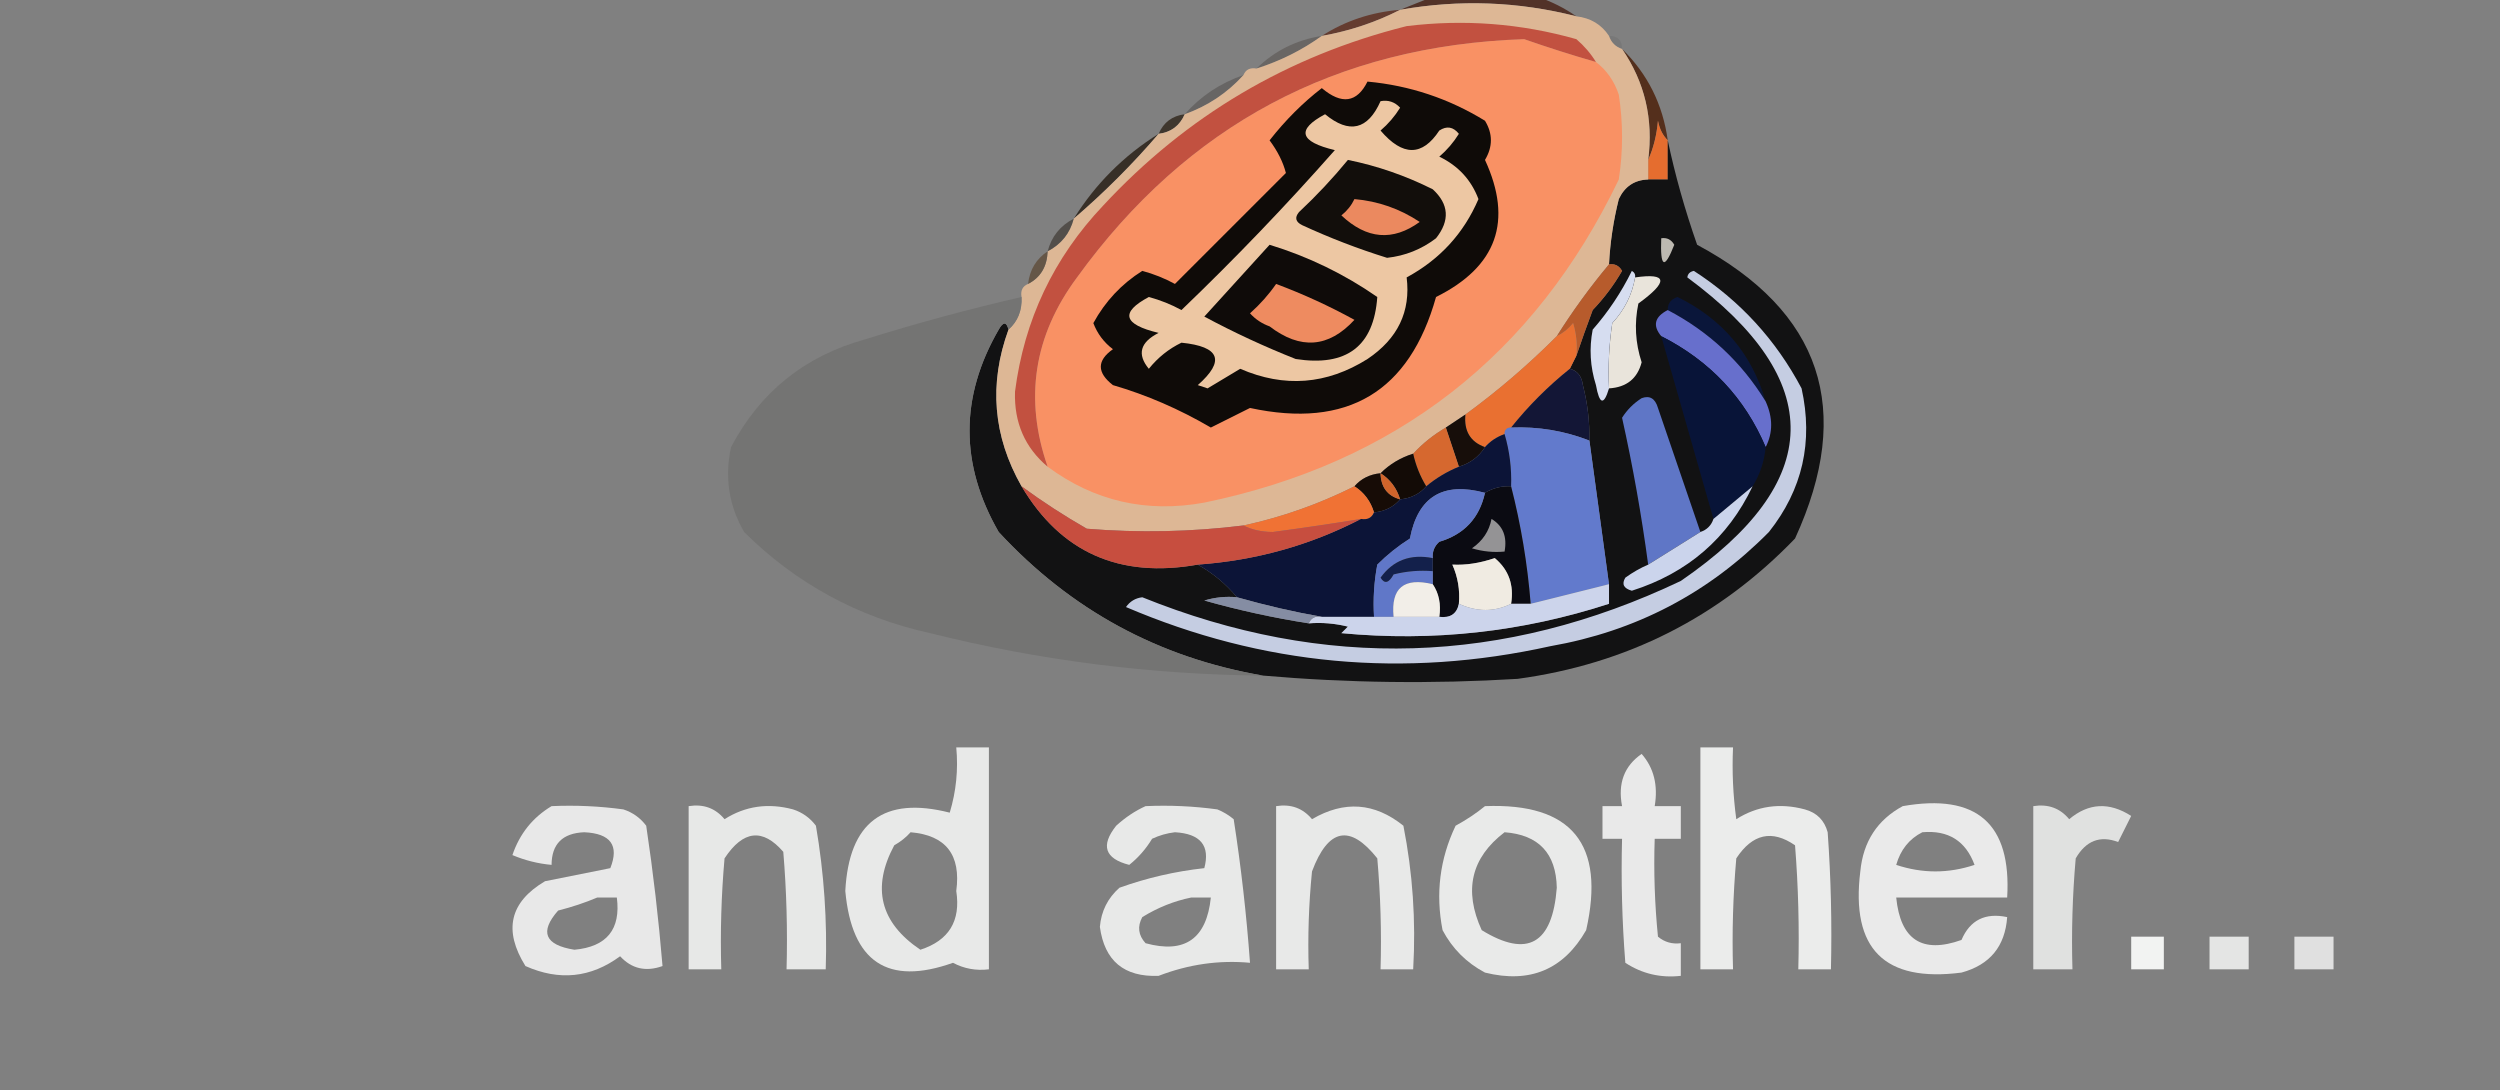 <?xml version="1.0" encoding="UTF-8"?>
<!DOCTYPE svg PUBLIC "-//W3C//DTD SVG 1.1//EN" "http://www.w3.org/Graphics/SVG/1.1/DTD/svg11.dtd">
<svg xmlns="http://www.w3.org/2000/svg" version="1.1" width="383px" height="167px" style="shape-rendering:geometricPrecision; text-rendering:geometricPrecision; image-rendering:optimizeQuality; fill-rule:evenodd; clip-rule:evenodd" xmlns:xlink="http://www.w3.org/1999/xlink">
<rect width="100%" height="100%" fill="#808080" stroke="none"/>
<g><path style="opacity:1" fill="#523228" d="M 219.5,-0.5 C 224.833,-0.5 230.167,-0.5 235.5,-0.5C 237.629,0.203 239.629,1.203 241.5,2.5C 232.59,0.221 223.59,-0.112 214.5,1.5C 216.167,0.833 217.833,0.167 219.5,-0.5 Z"/></g>
<g><path style="opacity:1" fill="#643c30" d="M 214.5,1.5 C 210.784,3.405 206.784,4.739 202.5,5.5C 206.085,3.194 210.085,1.861 214.5,1.5 Z"/></g>
<g><path style="opacity:0.063" fill="#0e0b08" d="M 246.5,5.5 C 247.833,5.5 248.5,6.167 248.5,7.5C 247.5,7.167 246.833,6.5 246.5,5.5 Z"/></g>
<g><path style="opacity:0.282" fill="#31251f" d="M 202.5,5.5 C 199.485,7.674 196.151,9.341 192.5,10.5C 195.247,7.793 198.58,6.127 202.5,5.5 Z"/></g>
<g><path style="opacity:0.282" fill="#29231e" d="M 190.5,11.5 C 188.025,14.241 185.025,16.241 181.5,17.5C 183.951,14.723 186.951,12.723 190.5,11.5 Z"/></g>
<g><path style="opacity:1" fill="#542f1c" d="M 248.5,7.5 C 252.409,11.317 254.742,15.984 255.5,21.5C 254.732,20.738 254.232,19.738 254,18.5C 253.809,20.708 253.309,22.708 252.5,24.5C 253.318,18.246 251.984,12.579 248.5,7.5 Z"/></g>
<g><path style="opacity:0.937" fill="#3b3229" d="M 181.5,17.5 C 180.738,19.262 179.404,20.262 177.5,20.5C 178.262,18.738 179.596,17.738 181.5,17.5 Z"/></g>
<g><path style="opacity:1" fill="#e56d2f" d="M 255.5,21.5 C 255.5,23.5 255.5,25.5 255.5,27.5C 254.5,27.5 253.5,27.5 252.5,27.5C 252.5,26.5 252.5,25.5 252.5,24.5C 253.309,22.708 253.809,20.708 254,18.5C 254.232,19.738 254.732,20.738 255.5,21.5 Z"/></g>
<g><path style="opacity:0.946" fill="#0c0c0d" d="M 255.5,21.5 C 256.619,26.796 258.119,32.13 260,37.5C 279.071,47.727 284.071,62.727 275,82.5C 263.388,94.556 249.221,101.723 232.5,104C 219.455,104.796 206.455,104.629 193.5,103.5C 177.538,100.768 164.038,93.434 153,81.5C 147.044,71.139 147.044,60.806 153,50.5C 153.69,49.262 154.19,49.262 154.5,50.5C 151.466,58.821 152.132,66.821 156.5,74.5C 162.518,84.637 171.518,88.637 183.5,86.5C 185.832,87.82 187.832,89.487 189.5,91.5C 187.801,91.34 186.134,91.507 184.5,92C 189.777,93.486 195.111,94.653 200.5,95.5C 202.527,95.338 204.527,95.504 206.5,96C 206.167,96.333 205.833,96.667 205.5,97C 219.515,98.329 233.182,96.829 246.5,92.5C 246.5,91.5 246.5,90.5 246.5,89.5C 245.497,82.125 244.497,74.792 243.5,67.5C 243.549,64.626 243.216,61.792 242.5,59C 242.316,57.624 241.649,56.791 240.5,56.5C 240.833,55.833 241.167,55.167 241.5,54.5C 242.264,52.26 243.098,49.927 244,47.5C 245.743,45.679 247.243,43.679 248.5,41.5C 248.043,40.703 247.376,40.369 246.5,40.5C 246.674,37.126 247.174,33.793 248,30.5C 248.908,28.561 250.408,27.561 252.5,27.5C 253.5,27.5 254.5,27.5 255.5,27.5C 255.5,25.5 255.5,23.5 255.5,21.5 Z"/></g>
<g><path style="opacity:1" fill="#372f27" d="M 177.5,20.5 C 173.5,25.167 169.167,29.5 164.5,33.5C 167.833,28.167 172.167,23.833 177.5,20.5 Z"/></g>
<g><path style="opacity:1" fill="#ddb795" d="M 241.5,2.5 C 243.674,2.75 245.341,3.75 246.5,5.5C 246.833,6.5 247.5,7.167 248.5,7.5C 251.984,12.579 253.318,18.246 252.5,24.5C 252.5,25.5 252.5,26.5 252.5,27.5C 250.408,27.561 248.908,28.561 248,30.5C 247.174,33.793 246.674,37.126 246.5,40.5C 243.591,43.981 240.925,47.648 238.5,51.5C 234.103,55.904 229.436,59.904 224.5,63.5C 223.5,64.167 222.5,64.833 221.5,65.5C 219.611,66.604 217.945,67.937 216.5,69.5C 214.566,70.11 212.899,71.11 211.5,72.5C 209.847,72.66 208.514,73.326 207.5,74.5C 202.039,77.235 196.372,79.235 190.5,80.5C 182.523,81.49 174.523,81.656 166.5,81C 163.014,79.004 159.681,76.837 156.5,74.5C 152.132,66.821 151.466,58.821 154.5,50.5C 155.931,49.22 156.598,47.553 156.5,45.5C 156.328,44.508 156.662,43.842 157.5,43.5C 159.408,42.514 160.408,40.848 160.5,38.5C 162.587,37.415 163.92,35.749 164.5,33.5C 169.167,29.5 173.5,25.167 177.5,20.5C 179.404,20.262 180.738,19.262 181.5,17.5C 185.025,16.241 188.025,14.241 190.5,11.5C 190.842,10.662 191.508,10.328 192.5,10.5C 196.151,9.341 199.485,7.674 202.5,5.5C 206.784,4.739 210.784,3.405 214.5,1.5C 223.59,-0.112 232.59,0.221 241.5,2.5 Z"/></g>
<g><path style="opacity:1" fill="#f99164" d="M 244.5,9.5 C 246.136,10.749 247.303,12.416 248,14.5C 248.667,18.833 248.667,23.167 248,27.5C 235.061,54.426 213.895,70.926 184.5,77C 175.644,78.618 167.644,76.785 160.5,71.5C 156.877,61.086 158.377,51.419 165,42.5C 181.894,19.137 204.728,6.97 233.5,6C 237.165,7.278 240.832,8.444 244.5,9.5 Z"/></g>
<g><path style="opacity:1" fill="#0f0b08" d="M 209.5,12.5 C 215.957,13.097 221.957,15.097 227.5,18.5C 228.706,20.484 228.706,22.484 227.5,24.5C 231.822,33.868 229.322,40.868 220,45.5C 215.923,60.052 206.423,65.719 191.5,62.5C 189.5,63.5 187.5,64.5 185.5,65.5C 180.67,62.672 175.67,60.506 170.5,59C 168.027,57.075 168.027,55.242 170.5,53.5C 169.115,52.45 168.115,51.116 167.5,49.5C 169.327,46.158 171.827,43.492 175,41.5C 176.763,41.975 178.43,42.642 180,43.5C 185.667,37.833 191.333,32.167 197,26.5C 196.566,24.824 195.732,23.157 194.5,21.5C 196.916,18.417 199.583,15.75 202.5,13.5C 205.548,16.07 207.881,15.737 209.5,12.5 Z"/></g>
<g><path style="opacity:1" fill="#edc7a3" d="M 211.5,15.5 C 212.675,15.281 213.675,15.614 214.5,16.5C 213.687,17.814 212.687,18.98 211.5,20C 214.891,23.971 217.891,23.971 220.5,20C 221.635,19.251 222.635,19.417 223.5,20.5C 222.687,21.814 221.687,22.98 220.5,24C 223.394,25.392 225.394,27.559 226.5,30.5C 224.253,35.749 220.587,39.749 215.5,42.5C 216.143,47.722 214.143,51.889 209.5,55C 203.254,58.927 196.754,59.427 190,56.5C 188.333,57.5 186.667,58.5 185,59.5C 184.5,59.333 184,59.167 183.5,59C 187.729,55.266 186.896,53.099 181,52.5C 179.056,53.439 177.389,54.773 176,56.5C 174.165,54.273 174.665,52.44 177.5,51C 172.066,49.702 171.566,47.869 176,45.5C 177.763,45.975 179.43,46.642 181,47.5C 189.198,39.637 197.031,31.47 204.5,23C 199.066,21.702 198.566,19.869 203,17.5C 206.716,20.558 209.549,19.891 211.5,15.5 Z"/></g>
<g><path style="opacity:1" fill="#120e0b" d="M 206.5,24.5 C 210.998,25.41 215.332,26.91 219.5,29C 221.984,31.284 222.151,33.784 220,36.5C 217.776,38.195 215.276,39.195 212.5,39.5C 208.076,38.124 203.743,36.457 199.5,34.5C 198.479,33.998 198.312,33.332 199,32.5C 201.705,29.964 204.205,27.297 206.5,24.5 Z"/></g>
<g><path style="opacity:1" fill="#eb895f" d="M 207.5,30.5 C 211.136,30.819 214.469,31.985 217.5,34C 213.382,36.991 209.382,36.658 205.5,33C 206.381,32.292 207.047,31.458 207.5,30.5 Z"/></g>
<g><path style="opacity:1" fill="#c25140" d="M 244.5,9.5 C 240.832,8.444 237.165,7.278 233.5,6C 204.728,6.97 181.894,19.137 165,42.5C 158.377,51.419 156.877,61.086 160.5,71.5C 157.015,68.571 155.348,64.737 155.5,60C 156.911,49.013 161.411,39.513 169,31.5C 181.763,17.743 197.263,8.576 215.5,4C 224.326,2.92 232.993,3.587 241.5,6C 242.71,7.039 243.71,8.206 244.5,9.5 Z"/></g>
<g><path style="opacity:0.561" fill="#2f2821" d="M 164.5,33.5 C 163.92,35.749 162.587,37.415 160.5,38.5C 161.08,36.251 162.413,34.585 164.5,33.5 Z"/></g>
<g><path style="opacity:1" fill="#0f0b09" d="M 194.5,37.5 C 200.412,39.305 205.912,41.971 211,45.5C 210.473,53.047 206.307,56.214 198.5,55C 193.683,53.09 189.016,50.924 184.5,48.5C 187.855,44.813 191.189,41.147 194.5,37.5 Z"/></g>
<g><path style="opacity:1" fill="#bdb9b1" d="M 254.5,36.5 C 255.376,36.369 256.043,36.703 256.5,37.5C 254.993,41.355 254.326,41.021 254.5,36.5 Z"/></g>
<g><path style="opacity:1" fill="#655647" d="M 160.5,38.5 C 160.408,40.848 159.408,42.514 157.5,43.5C 157.75,41.326 158.75,39.659 160.5,38.5 Z"/></g>
<g><path style="opacity:1" fill="#ee8b60" d="M 195.5,43.5 C 199.637,45.045 203.637,46.878 207.5,49C 203.557,53.284 199.224,53.617 194.5,50C 193.328,49.581 192.328,48.915 191.5,48C 193.041,46.629 194.375,45.129 195.5,43.5 Z"/></g>
<g><path style="opacity:1" fill="#0a163a" d="M 270.5,61.5 C 266.783,55.45 261.783,50.783 255.5,47.5C 255.47,46.503 255.97,45.836 257,45.5C 263.894,48.888 268.394,54.221 270.5,61.5 Z"/></g>
<g><path style="opacity:0.961" fill="#747473" d="M 156.5,45.5 C 156.598,47.553 155.931,49.22 154.5,50.5C 154.19,49.262 153.69,49.262 153,50.5C 147.044,60.806 147.044,71.139 153,81.5C 164.038,93.434 177.538,100.768 193.5,103.5C 176.248,103.345 159.248,101.178 142.5,97C 131.447,94.559 121.947,89.392 114,81.5C 111.66,77.445 110.993,73.111 112,68.5C 116.444,60.058 123.277,54.558 132.5,52C 140.459,49.511 148.459,47.344 156.5,45.5 Z"/></g>
<g><path style="opacity:1" fill="#e9e4db" d="M 246.5,59.5 C 246.335,56.15 246.502,52.817 247,49.5C 248.879,47.473 250.046,45.14 250.5,42.5C 255.477,41.785 255.644,43.118 251,46.5C 250.362,49.536 250.528,52.536 251.5,55.5C 250.85,58.004 249.183,59.337 246.5,59.5 Z"/></g>
<g><path style="opacity:1" fill="#b75b2c" d="M 246.5,40.5 C 247.376,40.369 248.043,40.703 248.5,41.5C 247.243,43.679 245.743,45.679 244,47.5C 243.098,49.927 242.264,52.26 241.5,54.5C 241.66,52.801 241.494,51.134 241,49.5C 240.292,50.38 239.458,51.047 238.5,51.5C 240.925,47.648 243.591,43.981 246.5,40.5 Z"/></g>
<g><path style="opacity:1" fill="#676fcc" d="M 255.5,47.5 C 261.783,50.783 266.783,55.45 270.5,61.5C 271.623,63.979 271.623,66.312 270.5,68.5C 267.311,60.973 261.978,55.306 254.5,51.5C 253.147,49.872 253.481,48.538 255.5,47.5 Z"/></g>
<g><path style="opacity:1" fill="#e97031" d="M 241.5,54.5 C 241.167,55.167 240.833,55.833 240.5,56.5C 237.167,59.167 234.167,62.167 231.5,65.5C 230.833,65.5 230.5,65.833 230.5,66.5C 229.29,66.932 228.29,67.599 227.5,68.5C 225.259,67.7 224.259,66.034 224.5,63.5C 229.436,59.904 234.103,55.904 238.5,51.5C 239.458,51.047 240.292,50.38 241,49.5C 241.494,51.134 241.66,52.801 241.5,54.5 Z"/></g>
<g><path style="opacity:1" fill="#d6ddf0" d="M 250.5,42.5 C 250.046,45.14 248.879,47.473 247,49.5C 246.502,52.817 246.335,56.15 246.5,59.5C 245.706,62.152 245.04,61.985 244.5,59C 243.614,56.193 243.447,53.359 244,50.5C 246.392,47.772 248.392,44.772 250,41.5C 250.399,41.728 250.565,42.062 250.5,42.5 Z"/></g>
<g><path style="opacity:1" fill="#081438" d="M 254.5,51.5 C 261.978,55.306 267.311,60.973 270.5,68.5C 270.296,70.685 269.63,72.685 268.5,74.5C 266.5,76.167 264.5,77.833 262.5,79.5C 259.833,70.167 257.167,60.833 254.5,51.5 Z"/></g>
<g><path style="opacity:1" fill="#131636" d="M 240.5,56.5 C 241.649,56.791 242.316,57.624 242.5,59C 243.216,61.792 243.549,64.626 243.5,67.5C 239.658,65.998 235.658,65.332 231.5,65.5C 234.167,62.167 237.167,59.167 240.5,56.5 Z"/></g>
<g><path style="opacity:1" fill="#c5cde2" d="M 258.5,42.5 C 258.56,41.957 258.893,41.624 259.5,41.5C 266.574,46.073 272.074,52.073 276,59.5C 277.814,67.675 276.147,75.008 271,81.5C 261.752,90.875 250.585,96.709 237.5,99C 215.12,103.955 193.454,101.955 172.5,93C 173.108,92.13 173.941,91.63 175,91.5C 202.858,102.749 230.358,101.915 257.5,89C 279.591,73.831 279.924,58.331 258.5,42.5 Z"/></g>
<g><path style="opacity:1" fill="#5f76c6" d="M 260.5,81.5 C 257.833,83.167 255.167,84.833 252.5,86.5C 251.49,78.95 250.157,71.45 248.5,64C 249.272,62.779 250.272,61.779 251.5,61C 252.744,60.544 253.577,61.044 254,62.5C 256.187,68.864 258.354,75.197 260.5,81.5 Z"/></g>
<g><path style="opacity:1" fill="#170e0a" d="M 224.5,63.5 C 224.259,66.034 225.259,67.7 227.5,68.5C 226.564,69.974 225.23,70.974 223.5,71.5C 222.833,69.5 222.167,67.5 221.5,65.5C 222.5,64.833 223.5,64.167 224.5,63.5 Z"/></g>
<g><path style="opacity:1" fill="#627acc" d="M 231.5,65.5 C 235.658,65.332 239.658,65.998 243.5,67.5C 244.497,74.792 245.497,82.125 246.5,89.5C 242.5,90.5 238.5,91.5 234.5,92.5C 234.009,86.382 233.009,80.382 231.5,74.5C 231.599,71.763 231.265,69.096 230.5,66.5C 230.5,65.833 230.833,65.5 231.5,65.5 Z"/></g>
<g><path style="opacity:1" fill="#d6682f" d="M 221.5,65.5 C 222.167,67.5 222.833,69.5 223.5,71.5C 221.668,72.249 220.001,73.249 218.5,74.5C 217.559,72.951 216.893,71.284 216.5,69.5C 217.945,67.937 219.611,66.604 221.5,65.5 Z"/></g>
<g><path style="opacity:1" fill="#130b06" d="M 216.5,69.5 C 216.893,71.284 217.559,72.951 218.5,74.5C 217.486,75.674 216.153,76.34 214.5,76.5C 213.974,74.77 212.974,73.436 211.5,72.5C 212.899,71.11 214.566,70.11 216.5,69.5 Z"/></g>
<g><path style="opacity:1" fill="#170c06" d="M 211.5,72.5 C 211.554,74.632 212.554,75.965 214.5,76.5C 213.486,77.674 212.153,78.34 210.5,78.5C 209.974,76.77 208.974,75.436 207.5,74.5C 208.514,73.326 209.847,72.66 211.5,72.5 Z"/></g>
<g><path style="opacity:1" fill="#d0642b" d="M 211.5,72.5 C 212.974,73.436 213.974,74.77 214.5,76.5C 212.554,75.965 211.554,74.632 211.5,72.5 Z"/></g>
<g><path style="opacity:1" fill="#0b0b12" d="M 231.5,74.5 C 233.009,80.382 234.009,86.382 234.5,92.5C 233.5,92.5 232.5,92.5 231.5,92.5C 231.967,89.621 231.134,87.287 229,85.5C 226.73,86.275 224.563,86.608 222.5,86.5C 223.348,88.409 223.682,90.409 223.5,92.5C 223.179,94.048 222.179,94.715 220.5,94.5C 220.784,92.585 220.451,90.919 219.5,89.5C 219.5,88.833 219.5,88.167 219.5,87.5C 219.5,86.833 219.5,86.167 219.5,85.5C 219.414,84.504 219.748,83.671 220.5,83C 224.312,81.872 226.646,79.372 227.5,75.5C 228.708,74.766 230.041,74.433 231.5,74.5 Z"/></g>
<g><path style="opacity:1" fill="#f07234" d="M 207.5,74.5 C 208.974,75.436 209.974,76.77 210.5,78.5C 210.158,79.338 209.492,79.672 208.5,79.5C 204.019,80.229 199.519,80.896 195,81.5C 193.293,81.492 191.793,81.158 190.5,80.5C 196.372,79.235 202.039,77.235 207.5,74.5 Z"/></g>
<g><path style="opacity:1" fill="#0c1437" d="M 230.5,66.5 C 231.265,69.096 231.599,71.763 231.5,74.5C 230.041,74.433 228.708,74.766 227.5,75.5C 221.062,73.756 217.228,76.09 216,82.5C 214.173,83.659 212.507,84.992 211,86.5C 210.503,89.146 210.336,91.813 210.5,94.5C 207.833,94.5 205.167,94.5 202.5,94.5C 198.21,93.745 193.877,92.745 189.5,91.5C 187.832,89.487 185.832,87.82 183.5,86.5C 192.412,85.858 200.746,83.525 208.5,79.5C 209.492,79.672 210.158,79.338 210.5,78.5C 212.153,78.34 213.486,77.674 214.5,76.5C 216.153,76.34 217.486,75.674 218.5,74.5C 220.001,73.249 221.668,72.249 223.5,71.5C 225.23,70.974 226.564,69.974 227.5,68.5C 228.29,67.599 229.29,66.932 230.5,66.5 Z"/></g>
<g><path style="opacity:1" fill="#6077c8" d="M 227.5,75.5 C 226.646,79.372 224.312,81.872 220.5,83C 219.748,83.671 219.414,84.504 219.5,85.5C 216.092,84.828 213.425,85.828 211.5,88.5C 212.11,89.505 212.776,89.338 213.5,88C 215.473,87.504 217.473,87.338 219.5,87.5C 219.5,88.167 219.5,88.833 219.5,89.5C 215.062,88.425 213.062,90.092 213.5,94.5C 212.5,94.5 211.5,94.5 210.5,94.5C 210.336,91.813 210.503,89.146 211,86.5C 212.507,84.992 214.173,83.659 216,82.5C 217.228,76.09 221.062,73.756 227.5,75.5 Z"/></g>
<g><path style="opacity:1" fill="#c74e3f" d="M 156.5,74.5 C 159.681,76.837 163.014,79.004 166.5,81C 174.523,81.656 182.523,81.49 190.5,80.5C 191.793,81.158 193.293,81.492 195,81.5C 199.519,80.896 204.019,80.229 208.5,79.5C 200.746,83.525 192.412,85.858 183.5,86.5C 171.518,88.637 162.518,84.637 156.5,74.5 Z"/></g>
<g><path style="opacity:1" fill="#cbd4ec" d="M 268.5,74.5 C 264.704,82.456 258.537,87.789 250,90.5C 248.743,90.15 248.409,89.484 249,88.5C 250.113,87.695 251.279,87.028 252.5,86.5C 255.167,84.833 257.833,83.167 260.5,81.5C 261.5,81.167 262.167,80.5 262.5,79.5C 264.5,77.833 266.5,76.167 268.5,74.5 Z"/></g>
<g><path style="opacity:1" fill="#949395" d="M 228.5,79.5 C 230.256,80.552 230.923,82.219 230.5,84.5C 228.801,84.66 227.134,84.493 225.5,84C 227.141,82.871 228.141,81.371 228.5,79.5 Z"/></g>
<g><path style="opacity:1" fill="#13204b" d="M 219.5,85.5 C 219.5,86.167 219.5,86.833 219.5,87.5C 217.473,87.338 215.473,87.504 213.5,88C 212.776,89.338 212.11,89.505 211.5,88.5C 213.425,85.828 216.092,84.828 219.5,85.5 Z"/></g>
<g><path style="opacity:1" fill="#f0ebe2" d="M 231.5,92.5 C 228.939,93.767 226.272,93.767 223.5,92.5C 223.682,90.409 223.348,88.409 222.5,86.5C 224.563,86.608 226.73,86.275 229,85.5C 231.134,87.287 231.967,89.621 231.5,92.5 Z"/></g>
<g><path style="opacity:1" fill="#f2eee8" d="M 219.5,89.5 C 220.451,90.919 220.784,92.585 220.5,94.5C 218.167,94.5 215.833,94.5 213.5,94.5C 213.062,90.092 215.062,88.425 219.5,89.5 Z"/></g>
<g><path style="opacity:1" fill="#ccd4eb" d="M 246.5,89.5 C 246.5,90.5 246.5,91.5 246.5,92.5C 233.182,96.829 219.515,98.329 205.5,97C 205.833,96.667 206.167,96.333 206.5,96C 204.527,95.504 202.527,95.338 200.5,95.5C 200.842,94.662 201.508,94.328 202.5,94.5C 205.167,94.5 207.833,94.5 210.5,94.5C 211.5,94.5 212.5,94.5 213.5,94.5C 215.833,94.5 218.167,94.5 220.5,94.5C 222.179,94.715 223.179,94.048 223.5,92.5C 226.272,93.767 228.939,93.767 231.5,92.5C 232.5,92.5 233.5,92.5 234.5,92.5C 238.5,91.5 242.5,90.5 246.5,89.5 Z"/></g>
<g><path style="opacity:1" fill="#858da3" d="M 189.5,91.5 C 193.877,92.745 198.21,93.745 202.5,94.5C 201.508,94.328 200.842,94.662 200.5,95.5C 195.111,94.653 189.777,93.486 184.5,92C 186.134,91.507 187.801,91.34 189.5,91.5 Z"/></g>
<g><path style="opacity:0.825" fill="#fefffe" d="M 146.5,114.5 C 148.167,114.5 149.833,114.5 151.5,114.5C 151.5,125.833 151.5,137.167 151.5,148.5C 149.533,148.739 147.699,148.406 146,147.5C 135.993,151.061 130.493,147.394 129.5,136.5C 130.059,125.926 135.393,121.926 145.5,124.5C 146.487,121.232 146.82,117.898 146.5,114.5 Z M 139.5,127.5 C 144.914,127.961 147.247,130.961 146.5,136.5C 147.209,141.085 145.376,144.085 141,145.5C 134.836,141.342 133.503,136.009 137,129.5C 137.995,128.934 138.828,128.267 139.5,127.5 Z"/></g>
<g><path style="opacity:0.847" fill="#fefffe" d="M 260.5,114.5 C 262.167,114.5 263.833,114.5 265.5,114.5C 265.335,118.182 265.501,121.848 266,125.5C 269.183,123.477 272.683,122.977 276.5,124C 278.333,124.5 279.5,125.667 280,127.5C 280.5,134.492 280.666,141.492 280.5,148.5C 278.833,148.5 277.167,148.5 275.5,148.5C 275.666,142.158 275.5,135.825 275,129.5C 271.475,127.066 268.475,127.733 266,131.5C 265.501,137.157 265.334,142.824 265.5,148.5C 263.833,148.5 262.167,148.5 260.5,148.5C 260.5,137.167 260.5,125.833 260.5,114.5 Z"/></g>
<g><path style="opacity:0.828" fill="#fefffe" d="M 251.5,115.5 C 253.369,117.635 254.036,120.302 253.5,123.5C 254.833,123.5 256.167,123.5 257.5,123.5C 257.5,125.167 257.5,126.833 257.5,128.5C 256.167,128.5 254.833,128.5 253.5,128.5C 253.334,133.511 253.501,138.511 254,143.5C 255.011,144.337 256.178,144.67 257.5,144.5C 257.5,146.167 257.5,147.833 257.5,149.5C 254.398,149.846 251.565,149.179 249,147.5C 248.5,141.175 248.334,134.842 248.5,128.5C 247.5,128.5 246.5,128.5 245.5,128.5C 245.5,126.833 245.5,125.167 245.5,123.5C 246.5,123.5 247.5,123.5 248.5,123.5C 247.829,120.014 248.829,117.347 251.5,115.5 Z"/></g>
<g><path style="opacity:0.816" fill="#fefffe" d="M 84.5,123.5 C 88.182,123.335 91.848,123.501 95.5,124C 96.931,124.465 98.097,125.299 99,126.5C 100.072,133.669 100.906,140.836 101.5,148C 98.937,148.918 96.77,148.418 95,146.5C 90.516,149.805 85.683,150.305 80.5,148C 77.084,142.536 78.084,138.203 83.5,135C 86.833,134.333 90.167,133.667 93.5,133C 94.887,129.52 93.554,127.687 89.5,127.5C 86.18,127.638 84.513,129.305 84.5,132.5C 82.436,132.313 80.436,131.813 78.5,131C 79.608,127.732 81.608,125.232 84.5,123.5 Z M 91.5,137.5 C 92.5,137.5 93.5,137.5 94.5,137.5C 95.126,142.378 92.959,145.045 88,145.5C 83.462,144.775 82.628,142.775 85.5,139.5C 87.657,138.95 89.657,138.283 91.5,137.5 Z"/></g>
<g><path style="opacity:0.819" fill="#fefffe" d="M 105.5,123.5 C 107.766,123.141 109.599,123.808 111,125.5C 114.183,123.477 117.683,122.977 121.5,124C 122.931,124.465 124.097,125.299 125,126.5C 126.247,133.779 126.747,141.112 126.5,148.5C 124.5,148.5 122.5,148.5 120.5,148.5C 120.666,142.491 120.499,136.491 120,130.5C 116.847,126.848 113.847,127.181 111,131.5C 110.501,137.157 110.334,142.824 110.5,148.5C 108.833,148.5 107.167,148.5 105.5,148.5C 105.5,140.167 105.5,131.833 105.5,123.5 Z"/></g>
<g><path style="opacity:0.823" fill="#fefffe" d="M 175.5,123.5 C 179.182,123.335 182.848,123.501 186.5,124C 187.416,124.374 188.25,124.874 189,125.5C 190.13,132.777 190.963,140.111 191.5,147.5C 186.766,147.062 182.099,147.728 177.5,149.5C 172.211,149.709 169.211,147.209 168.5,142C 168.703,139.594 169.703,137.594 171.5,136C 175.698,134.493 180.032,133.493 184.5,133C 185.418,129.557 183.918,127.724 180,127.5C 178.774,127.645 177.607,127.978 176.5,128.5C 175.561,130.053 174.394,131.387 173,132.5C 169.251,131.541 168.585,129.541 171,126.5C 172.409,125.219 173.909,124.219 175.5,123.5 Z M 182.5,137.5 C 183.5,137.5 184.5,137.5 185.5,137.5C 184.851,143.816 181.518,146.15 175.5,144.5C 174.386,143.277 174.219,141.944 175,140.5C 177.378,139.033 179.878,138.033 182.5,137.5 Z"/></g>
<g><path style="opacity:0.822" fill="#fefffe" d="M 195.5,123.5 C 197.766,123.141 199.599,123.808 201,125.5C 205.918,122.616 210.585,122.949 215,126.5C 216.429,133.719 216.929,141.053 216.5,148.5C 214.833,148.5 213.167,148.5 211.5,148.5C 211.666,142.824 211.499,137.157 211,131.5C 206.812,126.221 203.479,126.887 201,133.5C 200.501,138.489 200.334,143.489 200.5,148.5C 198.833,148.5 197.167,148.5 195.5,148.5C 195.5,140.167 195.5,131.833 195.5,123.5 Z"/></g>
<g><path style="opacity:0.833" fill="#fefffe" d="M 227.5,123.5 C 240.809,122.987 245.975,129.32 243,142.5C 239.551,148.544 234.385,150.71 227.5,149C 224.667,147.5 222.5,145.333 221,142.5C 219.909,136.903 220.576,131.57 223,126.5C 224.652,125.601 226.152,124.601 227.5,123.5 Z M 230.5,127.5 C 235.726,127.893 238.392,130.726 238.5,136C 237.834,144.633 234.001,146.8 227,142.5C 224.206,136.408 225.373,131.408 230.5,127.5 Z"/></g>
<g><path style="opacity:0.832" fill="#fefffe" d="M 291.5,123.5 C 302.837,121.51 308.17,126.177 307.5,137.5C 301.833,137.5 296.167,137.5 290.5,137.5C 291.144,143.982 294.477,146.149 300.5,144C 301.803,140.956 304.136,139.789 307.5,140.5C 307.18,144.987 304.847,147.82 300.5,149C 288.695,150.528 283.528,145.362 285,133.5C 285.435,128.945 287.602,125.611 291.5,123.5 Z M 294.5,127.5 C 298.474,127.15 301.14,128.817 302.5,132.5C 298.5,133.833 294.5,133.833 290.5,132.5C 291.16,130.185 292.493,128.519 294.5,127.5 Z"/></g>
<g><path style="opacity:0.762" fill="#fefffe" d="M 311.5,123.5 C 313.766,123.141 315.599,123.808 317,125.5C 319.968,123.009 323.135,122.843 326.5,125C 325.833,126.333 325.167,127.667 324.5,129C 321.74,127.953 319.573,128.786 318,131.5C 317.501,137.157 317.334,142.824 317.5,148.5C 315.5,148.5 313.5,148.5 311.5,148.5C 311.5,140.167 311.5,131.833 311.5,123.5 Z"/></g>
<g><path style="opacity:0.904" fill="#fefffe" d="M 326.5,143.5 C 328.167,143.5 329.833,143.5 331.5,143.5C 331.5,145.167 331.5,146.833 331.5,148.5C 329.833,148.5 328.167,148.5 326.5,148.5C 326.5,146.833 326.5,145.167 326.5,143.5 Z"/></g>
<g><path style="opacity:0.793" fill="#fefffe" d="M 338.5,143.5 C 340.5,143.5 342.5,143.5 344.5,143.5C 344.5,145.167 344.5,146.833 344.5,148.5C 342.5,148.5 340.5,148.5 338.5,148.5C 338.5,146.833 338.5,145.167 338.5,143.5 Z"/></g>
<g><path style="opacity:0.753" fill="#fefffe" d="M 351.5,143.5 C 353.5,143.5 355.5,143.5 357.5,143.5C 357.5,145.167 357.5,146.833 357.5,148.5C 355.5,148.5 353.5,148.5 351.5,148.5C 351.5,146.833 351.5,145.167 351.5,143.5 Z"/></g>
</svg>
